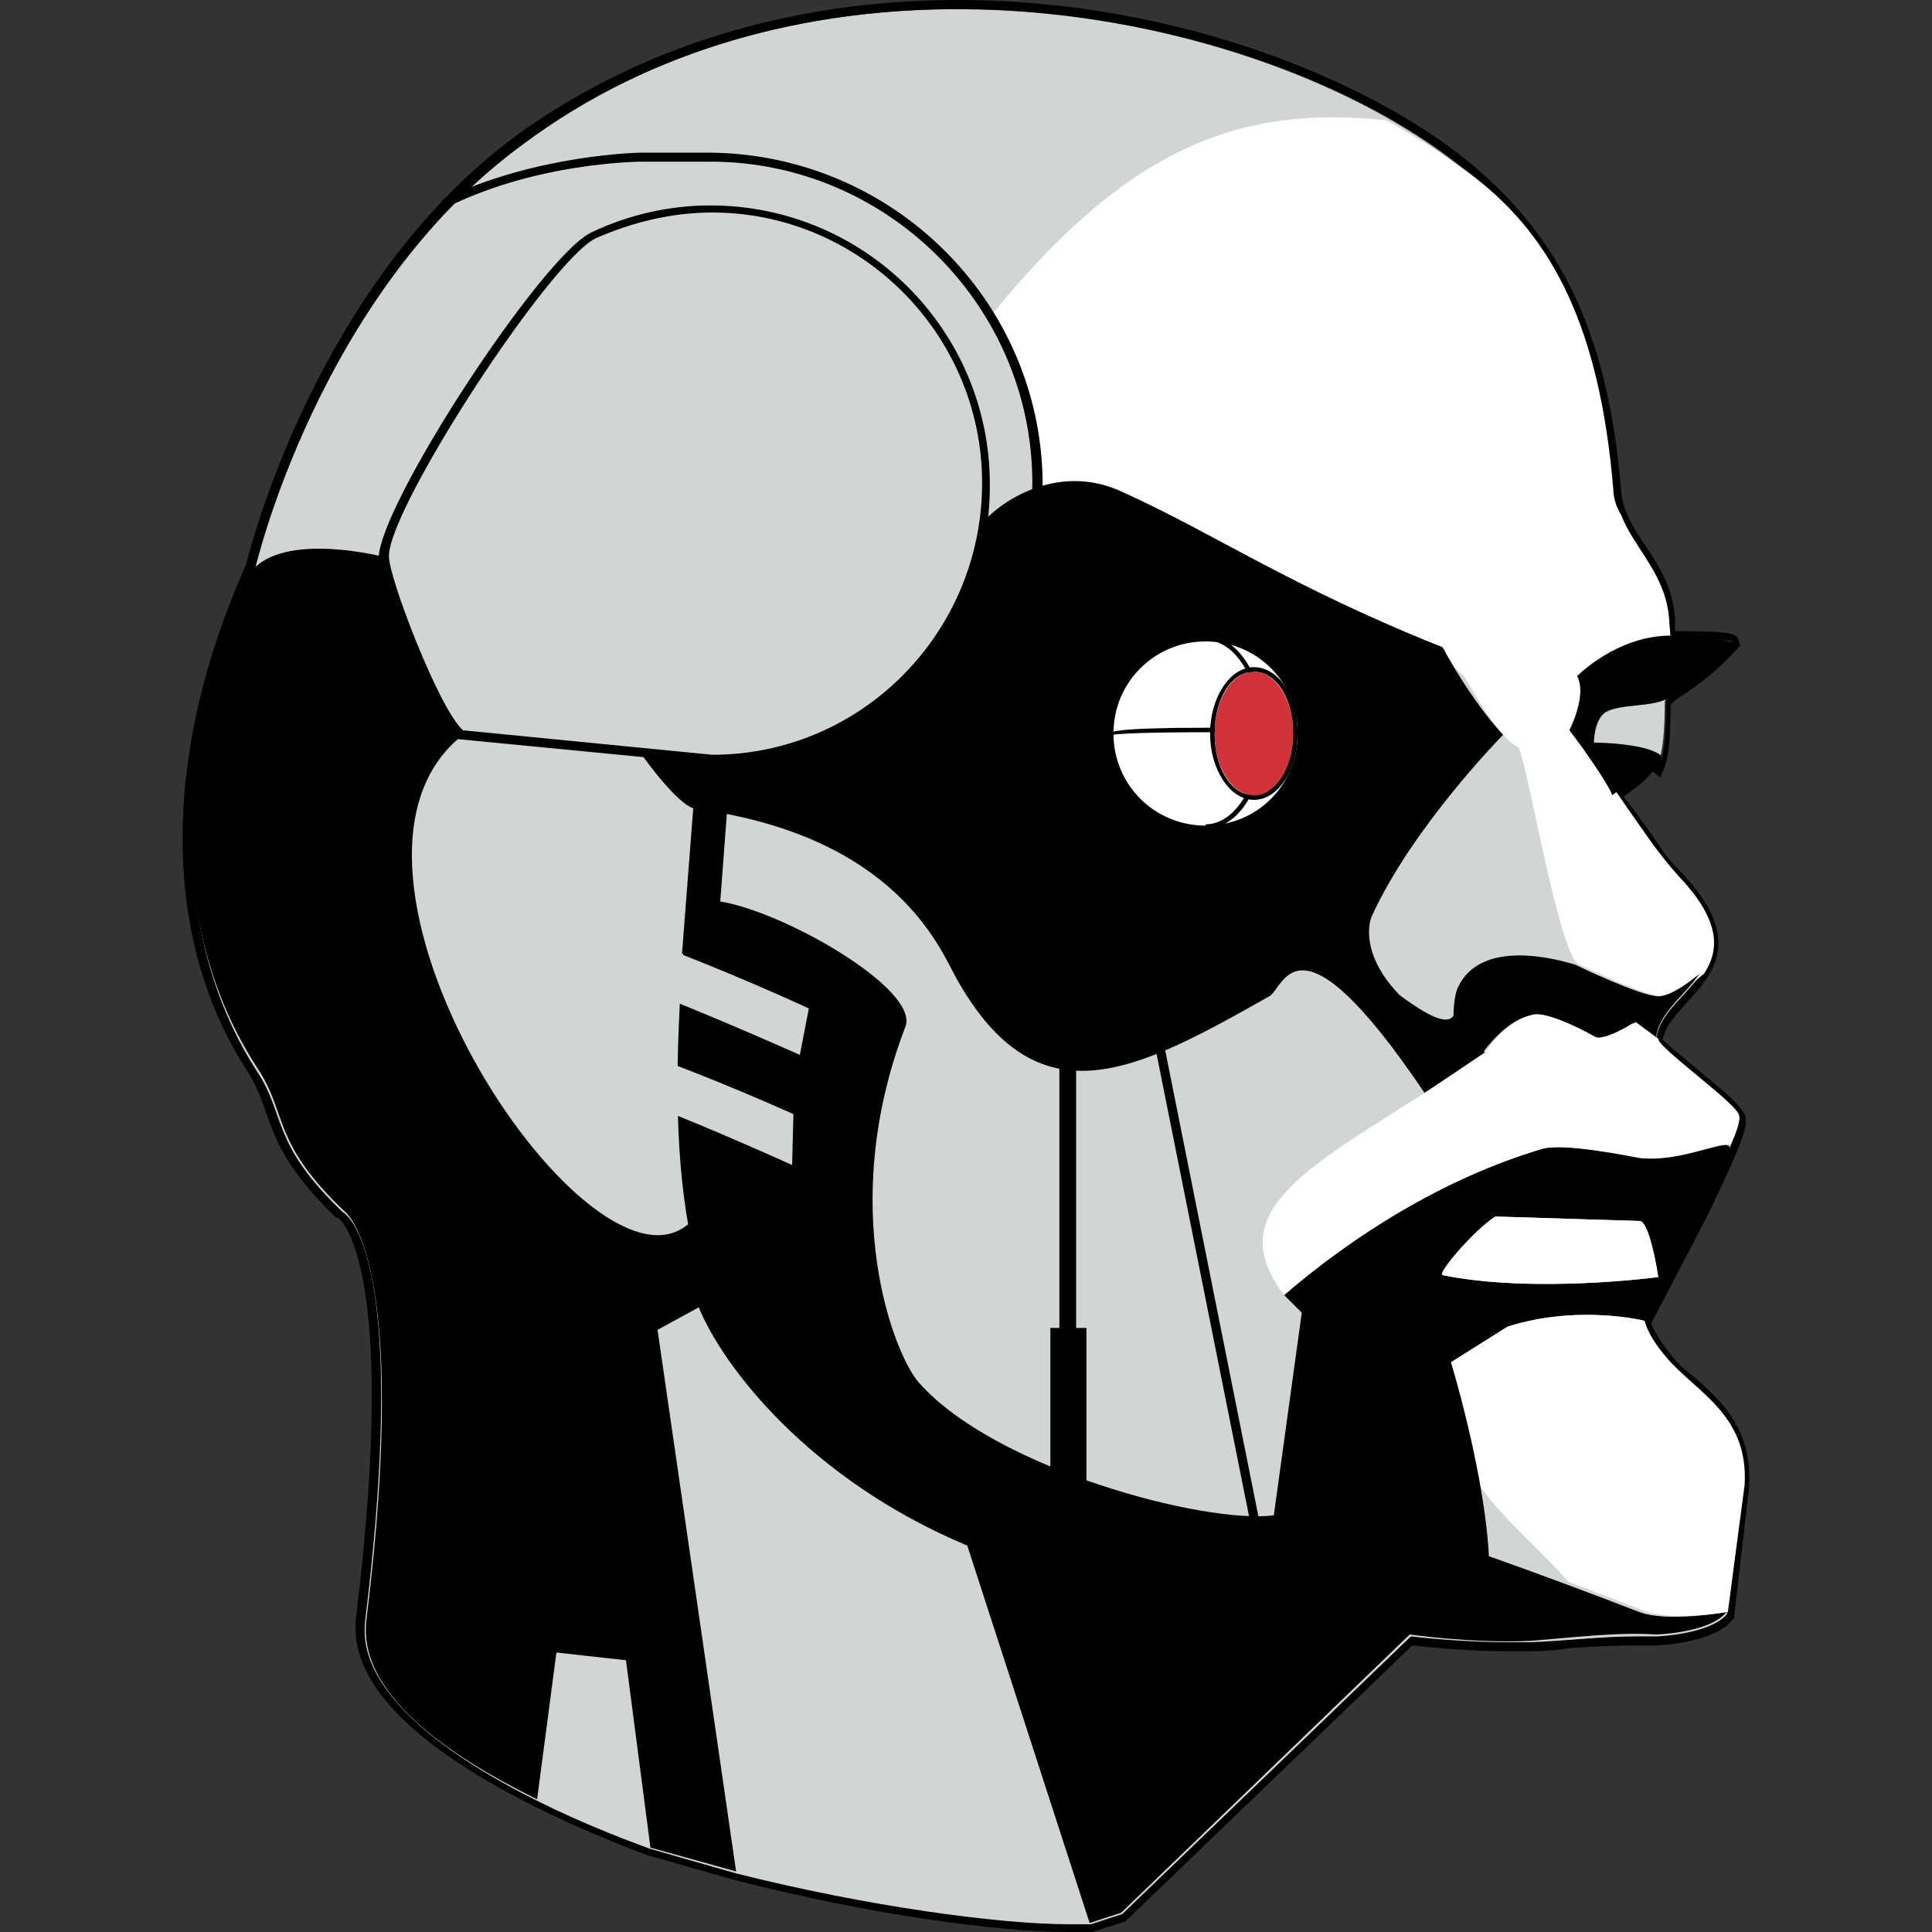 <?xml version="1.0" encoding="UTF-8"?>
<!DOCTYPE svg PUBLIC "-//W3C//DTD SVG 1.1//EN" "http://www.w3.org/Graphics/SVG/1.1/DTD/svg11.dtd">
<!-- Creator: CorelDRAW -->
<svg xmlns="http://www.w3.org/2000/svg" xml:space="preserve" width="30px" height="30px" version="1.1" style="shape-rendering:geometricPrecision; text-rendering:geometricPrecision; image-rendering:optimizeQuality; fill-rule:evenodd; clip-rule:evenodd"
viewBox="0 0 30 30"
 xmlns:xlink="http://www.w3.org/1999/xlink"
 xmlns:xodm="http://www.corel.com/coreldraw/odm/2003">
 <rect x="0" y="0" width="30" height="30" fill="#333333" stroke="none"/>
 <defs>
  <style type="text/css">
   <![CDATA[
    .fil1 {fill:black;fill-rule:nonzero}
    .fil3 {fill:#D13239;fill-rule:nonzero}
    .fil0 {fill:#D2D5D5;fill-rule:nonzero}
    .fil2 {fill:white;fill-rule:nonzero}
   ]]>
  </style>
 </defs>
 <g id="Слой_x0020_1">
  <g id="_1959998847520">
   <g>
    <g>
     <path class="fil0" d="M8.1 2.23c4.97,-3.64 12,-1.9 14.79,0.54 1.13,0.98 1.93,2.29 2.14,4.82 0.07,0.78 0.77,1.15 0.84,2.04 0,0.07 0.02,0.21 0.02,0.28 0,0 1.06,0 0.99,0.07 -0.52,0.54 -1.03,0.78 -1.03,0.92 0,0.44 -0.03,0.77 -0.1,0.94 0,0 -0.09,-0.07 -0.14,0 -0.11,0.18 -0.4,0.37 -0.56,0.49 0,0 0.21,0.3 0.59,0.82 0.14,0.19 0.21,0.28 0.39,0.49 1.36,1.43 -0.28,1.73 -0.32,2.53 0,0.12 0.98,0.82 1.19,1.1 0.1,0.12 0.17,0.14 -0.49,1.46 -0.14,0.28 -0.49,0.98 -0.91,1.8 0,0 0.02,0.21 0.32,0.56 0.45,0.54 1.27,0.89 1.22,2l-0.23 1.99c-0.26,0.33 -1.1,0.35 -1.1,0.35 -0.59,-0.05 -1.32,0.05 -1.95,0.09 -0.91,0.05 -1.87,-0.09 -1.87,-0.09l-4.48 4.31 -0.49 0.17c-1.01,0.07 -3.28,-0.21 -5.51,-0.8l-1.34 -0.38c-2.2,-0.79 -4.59,-2.13 -4.43,-3.53 0.73,-5.86 -0.35,-6.36 -0.35,-6.36 -1.12,-1.07 -0.86,-1.5 -1.33,-2.2 -1.13,-1.73 -1.53,-4.5 -0.03,-7.78 0,-0.05 0.99,-4.31 4.17,-6.63z"/>
     <g>
      <path class="fil1" d="M14.88 0.14c3.28,0 6.4,1.2 8.04,2.63 1.12,0.98 1.92,2.29 2.13,4.82 0.07,0.78 0.77,1.15 0.84,2.04 0,0.07 0.03,0.21 0.03,0.28 0,0 1.05,0 0.98,0.07 -0.51,0.54 -1.03,0.78 -1.03,0.92 0,0.44 -0.02,0.77 -0.09,0.94 0,0 -0.05,-0.05 -0.1,-0.05 -0.02,0 -0.04,0 -0.04,0.02 -0.12,0.19 -0.4,0.38 -0.57,0.49 0,0 0.21,0.31 0.59,0.82 0.14,0.19 0.21,0.29 0.4,0.5 1.36,1.43 -0.28,1.73 -0.33,2.53 0,0.12 0.98,0.82 1.2,1.1 0.09,0.12 0.16,0.14 -0.5,1.45 -0.14,0.28 -0.49,0.99 -0.91,1.81 0,0 0.02,0.21 0.33,0.56 0.44,0.54 1.26,0.89 1.22,1.99l-0.24 1.99c-0.26,0.33 -1.1,0.36 -1.1,0.36 -0.09,0 -0.21,0 -0.33,0 -0.51,0 -1.1,0.07 -1.62,0.09 -0.11,0 -0.25,0 -0.37,0 -0.77,0 -1.5,-0.09 -1.5,-0.09l-4.48 4.31 -0.49 0.16c-0.09,0 -0.21,0 -0.33,0 -1.1,0 -3.16,-0.28 -5.18,-0.79l-1.33 -0.38c-2.21,-0.8 -4.6,-2.13 -4.43,-3.54 0.72,-5.86 -0.35,-6.35 -0.35,-6.35 -1.13,-1.08 -0.87,-1.5 -1.34,-2.2 -1.12,-1.74 -1.52,-4.5 -0.02,-7.78 0,0 0.98,-4.27 4.15,-6.59 2.03,-1.52 4.45,-2.11 6.77,-2.11l0 0zm0 -0.14l0 0.14 0 -0.14 0 0c-2.6,0 -4.97,0.73 -6.87,2.11 -3.07,2.27 -4.12,6.37 -4.19,6.66 -1.32,2.95 -1.32,5.83 0.04,7.89 0.14,0.24 0.21,0.43 0.28,0.64 0.14,0.4 0.31,0.86 1.06,1.59l0.02 0.02 0.03 0c0,0 0.96,0.64 0.28,6.19 -0.24,1.83 3.4,3.28 4.5,3.7l1.33 0.38c2.16,0.56 4.17,0.82 5.23,0.82 0.12,0 0.23,0 0.33,0l0.02 0 0.02 0 0.5 -0.16 0.02 0 0.02 -0.03 4.43 -4.26c0.19,0.02 0.8,0.09 1.46,0.09 0.14,0 0.25,0 0.39,0 0.22,0 0.43,-0.02 0.61,-0.05 0.33,-0.02 0.68,-0.04 1.01,-0.04 0.12,0 0.21,0 0.31,0l0 0 0 0c0.09,0 0.93,-0.05 1.19,-0.4l0.03 -0.02 0 -0.05 0.23 -1.99c0.05,-0.89 -0.42,-1.34 -0.87,-1.72 -0.14,-0.11 -0.28,-0.23 -0.37,-0.37 -0.19,-0.23 -0.26,-0.4 -0.28,-0.45 0.39,-0.75 0.75,-1.43 0.91,-1.75 0.63,-1.32 0.63,-1.41 0.47,-1.6 -0.12,-0.16 -0.4,-0.37 -0.68,-0.61 -0.19,-0.16 -0.45,-0.37 -0.52,-0.44 0.03,-0.21 0.19,-0.38 0.38,-0.59 0.4,-0.44 0.89,-0.98 -0.09,-2.01 -0.19,-0.19 -0.26,-0.28 -0.38,-0.47 -0.23,-0.33 -0.42,-0.59 -0.52,-0.71 0.15,-0.11 0.33,-0.23 0.45,-0.39l0.12 0.09 0.07 -0.16c0.07,-0.19 0.09,-0.52 0.09,-0.96 0.02,-0.05 0.14,-0.12 0.24,-0.19 0.21,-0.14 0.49,-0.35 0.77,-0.66l0.07 -0.07 -0.02 -0.09c-0.05,-0.1 -0.07,-0.14 -0.99,-0.14 0,-0.05 0,-0.07 0,-0.12l0 -0.05c-0.02,-0.49 -0.26,-0.86 -0.47,-1.17 -0.19,-0.28 -0.35,-0.54 -0.37,-0.87 -0.19,-2.27 -0.85,-3.75 -2.18,-4.92 -1.5,-1.33 -4.62,-2.67 -8.11,-2.67l0 0z"/>
     </g>
    </g>
    <path class="fil2" d="M25.17 7.99c0.21,0.54 0.7,0.92 0.75,1.64 0,0.07 0.02,0.21 0.02,0.28 -0.84,0 -1.45,0.57 -1.45,0.57 0.16,0.3 -0.12,0.84 -0.12,0.84 0.28,0.35 0.73,0.98 0.73,0.98 0,0 0.21,0.31 0.58,0.83 0.14,0.18 0.21,0.28 0.4,0.49 0.66,0.7 0.61,1.15 0.38,1.5l0 0c0,0 -0.4,0.35 -0.64,0.35 -0.28,0 -1.29,-0.49 -1.29,-0.49 -0.32,-0.07 -0.84,-3.31 -0.96,-3.38 -0.39,-0.21 -0.77,-1.05 -0.86,-1.12 -0.21,-0.17 -0.28,-0.4 -0.28,-0.4 -0.03,-0.05 -2.18,-0.66 -2.18,-0.66 -0.43,-0.12 -1.79,-0.09 -2.35,0l0 0c-0.02,-0.21 -0.16,-0.91 -0.56,-1.4 5.44,-1.27 7.01,-0.68 7.83,-0.03z"/>
    <path class="fil2" d="M25.05 7.59c-0.21,-2.5 -0.94,-3.89 -2.13,-4.82 -0.4,-0.31 -0.87,-0.61 -1.39,-0.9 -2.29,-0.25 -4.03,0.43 -6.14,3.03 0.8,1.08 0.73,2.72 0.73,2.72 0.21,-0.12 0.7,-0.28 1.83,0.28 5.04,-0.92 6.44,-0.42 7.22,0.09 -0.07,-0.11 -0.12,-0.26 -0.12,-0.4z"/>
    <g>
     <path class="fil1" d="M26.81 25.03c-0.26,0.33 -1.1,0.35 -1.1,0.35 -0.59,-0.04 -1.32,0.05 -1.95,0.1 -0.91,0.04 -1.87,-0.1 -1.87,-0.1l-4.48 4.32 -0.49 0.16 -1.9 -5.86c-2.46,-1.03 -3.8,-2.79 -4.17,-3.7l-0.64 0.35 1.22 8.41 -1.33 -0.37 -0.38 -2.91 -1.08 -0.12 -0.3 2.28c-1.38,-0.68 -2.79,-1.64 -2.65,-2.79 0.7,-5.67 -0.35,-6.35 -0.35,-6.35 -1.13,-1.08 -0.87,-1.5 -1.34,-2.21 -0.89,-1.36 -1.36,-3.3 -0.77,-5.72 0.28,-1.14 0.73,-2.06 0.73,-2.06 0.56,-0.54 2.01,-0.16 2.01,-0.16 0.56,2.11 1.22,2.76 1.22,2.76 -2.6,2.04 1.88,8.86 3.47,7.62 0.19,-0.14 0.96,-0.19 0.94,-0.09 -0.75,3.42 6.82,5.65 7.68,5.36 0.87,-0.3 1.79,-0.77 1.79,-0.77 1.07,0.21 4.38,1.5 4.38,1.5 0.44,0.17 1.36,0 1.36,0z"/>
     <path class="fil1" d="M25.45 17.98c-0.17,-0.03 -1.2,-0.24 -1.52,-0.14 -1.58,0.44 -2.93,1.33 -3.99,2.27l0.28 0.28c0.4,-0.35 1.43,-0.4 1.43,-0.4 0.31,0.38 0.68,0.99 0.87,1.17l0.89 -0.56c1.1,-0.35 2.13,-0.09 2.13,-0.09 0.45,-0.82 0.8,-1.55 0.92,-1.81 0.14,-0.28 0.32,-0.65 0.39,-0.84 0.1,-0.26 -0.7,0.21 -1.4,0.12zm0.3 1.85c0,0 -1.92,0.26 -3.35,-0.03 -0.09,-0.02 0.49,-0.7 0.82,-0.91l2.25 0.07c0.1,0.02 0.21,0.42 0.28,0.87z"/>
     <path class="fil1" d="M23.03 16.34c-0.02,0.02 -1.03,-0.21 -1.4,-0.94 -0.07,-0.12 0.77,0.65 0.94,0.37 0,0 0,-0.3 0.07,-0.44 0.35,-0.75 1.5,-0.45 1.82,-0.35 0,0 1.01,0.49 1.29,0.49 0.24,0 0.64,-0.35 0.64,-0.35 -0.24,0.35 -0.66,0.63 -0.68,1.03l-0.36 -0.26c0,0 -0.49,0.31 -0.63,0.24 -0.28,-0.17 -0.72,-0.38 -0.94,-0.36 -0.39,0.05 -0.75,0.57 -0.75,0.57z"/>
     <path class="fil1" d="M24.37 11.34c0,0 0.28,-0.54 0.12,-0.84 0,0 0.61,-0.63 1.45,-0.63 0.38,0 1.06,0.07 0.99,0.14 -0.52,0.54 -0.9,0.75 -1.01,0.82 -0.24,0.16 -0.75,0.09 -0.99,0.23 -0.18,0.12 -0.18,0.47 -0.18,0.47 0.91,0.02 1.05,0.21 1.05,0.21 0,0.07 -0.02,0.12 -0.05,0.17 0,0 -0.11,-0.07 -0.14,-0.05 -0.14,0.21 -0.42,0.37 -0.58,0.49 0.02,-0.05 -0.38,-0.65 -0.66,-1.01z"/>
     <path class="fil2" d="M25.75 19.83c0,0 -1.92,0.26 -3.35,-0.03 -0.09,-0.02 0.49,-0.7 0.82,-0.91l2.25 0.07c0.1,0.02 0.21,0.42 0.28,0.87z"/>
    </g>
    <path class="fil2" d="M23.06 16.34c-2.25,1.59 -4.27,2.27 -3.12,3.77 1.06,-0.91 2.46,-1.81 4.01,-2.27 0.33,-0.1 1.36,0.11 1.52,0.14 0.71,0.07 1.46,-0.38 1.38,-0.14 0.22,-0.5 0.17,-0.52 0.1,-0.61 -0.24,-0.28 -1.22,-0.99 -1.2,-1.1l-0.35 -0.26c0,0 -0.49,0.3 -0.63,0.23 -0.28,-0.16 -0.73,-0.37 -0.94,-0.35 -0.42,0.07 -0.77,0.59 -0.77,0.59z"/>
    <path class="fil2" d="M26.83 25.03c0,0 -0.94,0.17 -1.38,-0.05 0,0 -0.47,-0.18 -1.1,-0.42 -0.94,-1.08 -1.95,-1.54 -1.83,-3.4l0.89 -0.56c1.1,-0.35 2.13,-0.09 2.13,-0.09 0,0 0.03,0.21 0.33,0.56 0.45,0.54 1.29,0.89 1.22,1.99l-0.26 1.97z"/>
    <path class="fil1" d="M21.3 14.23c0.63,-1.39 2.04,-2.82 2.04,-2.82 -0.52,-0.56 -0.94,-1.36 -0.94,-1.36 -2.34,-0.93 -3.61,-1.8 -4.97,-2.41 -0.93,-0.44 -1.8,0.07 -2.15,0.45 -0.28,2.08 -2.07,3.68 -4.22,3.7l-1.13 -0.12c0,0 0.59,0.85 0.87,0.89 3.12,0.42 3.8,2.18 4.05,2.63 1.27,2.27 2.79,1.45 4.86,0.28 0.23,-0.12 0.42,-1.45 2.41,1.5l0.94 -0.63c-2.04,-0.97 -1.83,-1.95 -1.76,-2.11z"/>
    <g>
     <circle class="fil2" cx="18.72" cy="11.39" r="1.45"/>
     <path class="fil1" d="M18.72 12.87c-0.82,0 -1.5,-0.68 -1.5,-1.5 0,-0.82 0.68,-1.5 1.5,-1.5 0.82,0 1.5,0.68 1.5,1.5 0,0.84 -0.65,1.5 -1.5,1.5zm0 -2.91c-0.79,0 -1.43,0.63 -1.43,1.43 0,0.8 0.64,1.43 1.43,1.43 0.8,0 1.43,-0.63 1.43,-1.43 0,-0.8 -0.63,-1.43 -1.43,-1.43z"/>
    </g>
    <path class="fil1" d="M17.29 11.41l0 -0.02 -0.04 0c0,-0.02 0,-0.09 1.5,-0.09 1.5,0 1.5,0.04 1.5,0.09l-0.07 0 0.02 0 -0.02 0.02c-0.05,-0.02 -0.61,-0.04 -1.46,-0.04 -0.82,0 -1.38,0.02 -1.43,0.04z"/>
    <g>
     <path class="fil1" d="M18.72 12.87l0 -0.07c0.47,0 0.85,-0.64 0.85,-1.43 0,-0.8 -0.38,-1.43 -0.85,-1.43l0 -0.07c0.52,0 0.92,0.68 0.92,1.5 0,0.84 -0.4,1.5 -0.92,1.5z"/>
    </g>
    <g>
     <ellipse class="fil3" cx="19.47" cy="11.39" rx="0.61" ry="0.96"/>
     <g>
      <path class="fil1" d="M19.47 10.43c0.35,0 0.61,0.42 0.61,0.96 0,0.54 -0.28,0.96 -0.61,0.96 -0.35,0 -0.61,-0.42 -0.61,-0.96 0,-0.54 0.26,-0.96 0.61,-0.96l0 0zm0 -0.07c-0.37,0 -0.68,0.47 -0.68,1.03 0,0.56 0.31,1.03 0.68,1.03 0.38,0 0.68,-0.47 0.68,-1.03 0,-0.59 -0.3,-1.03 -0.68,-1.03l0 0z"/>
     </g>
    </g>
    <path class="fil1" d="M14.22 11.53l-0.09 -0.12c1.22,-0.96 1.9,-2.39 1.9,-3.91 0,-2.74 -2.25,-4.99 -5,-4.99l-1.05 0c-0.02,0 -1.71,0 -3.16,0.77 0,0 0.02,-0.16 0.07,-0.19 1.45,-0.7 3.07,-0.72 3.07,-0.72l1.05 0c2.86,0.02 5.16,2.32 5.18,5.13 0,1.59 -0.73,3.05 -1.97,4.03z"/>
    <rect class="fil1" x="16.45" y="16.34" width="0.26" height="5.81"/>
    <polygon class="fil1" points="11.13,14.72 10.59,14.81 10.8,12.09 11.32,12.19 "/>
    <rect class="fil1" x="16.31" y="20.62" width="0.56" height="2.77"/>
    <rect class="fil1" transform="matrix(0.735 -0.147 0.147 0.735 17.846 15.8)" width="0.19" height="11.28"/>
    <path class="fil1" d="M10.66 14.18c-0.28,3.14 -0.28,6.02 1.36,7.73 1.29,1.36 7.22,3.36 9.89,3.43 0.02,0 1.03,0.18 1.15,-0.29 0.26,-0.98 -0.31,-3.18 -0.54,-3.93 -0.02,-0.1 -0.87,-1.17 -0.87,-1.17 -0.37,-0.05 -1.22,0.11 -1.43,0.39l-0.44 3.19c-1.08,0.14 -4.34,-0.73 -5.51,-2.06 -0.38,-0.42 -1.29,-2.72 -0.21,-5.53 0.28,-0.75 -3.33,-2.56 -3.4,-1.76z"/>
    <g>
     <path class="fil0" d="M12.42 16.38c-1.06,-0.47 -2.28,-0.98 -2.84,-1.17l-0.02 -0.77c0.58,0.19 1.92,0.72 3,1.22l-0.14 0.72z"/>
     <path class="fil0" d="M12.3 18.09c-1.05,-0.47 -2.04,-0.89 -2.6,-1.07l-0.05 -0.78c0.59,0.19 1.62,0.59 2.67,1.06l-0.02 0.79z"/>
    </g>
    <g>
     <path class="fil0" d="M11.06 3.23c2.37,0 4.26,1.9 4.26,4.27 0,2.37 -1.89,4.27 -4.26,4.29l-3.89 -0.38c-0.4,-0.28 -1.22,-2.41 -1.22,-2.76 0,-0.82 2.55,-4.67 3.26,-4.99 0.63,-0.31 1.26,-0.43 1.85,-0.43z"/>
     <path class="fil1" d="M11.06 11.86l0 0 -3.92 -0.38 -0.02 0c-0.42,-0.3 -1.24,-2.46 -1.24,-2.81 0,-0.82 2.53,-4.69 3.3,-5.06 0.59,-0.28 1.22,-0.42 1.85,-0.42 2.4,0 4.34,1.94 4.34,4.33 0.02,2.37 -1.92,4.34 -4.31,4.34l0 0zm-3.87 -0.52l3.87 0.38c2.32,0 4.19,-1.9 4.19,-4.22 0,-2.32 -1.9,-4.2 -4.19,-4.2 -0.63,0 -1.24,0.15 -1.81,0.4 -0.72,0.35 -3.21,4.18 -3.21,4.93 -0.02,0.3 0.78,2.39 1.15,2.71z"/>
    </g>
   </g>
  </g>
 </g>
</svg>
